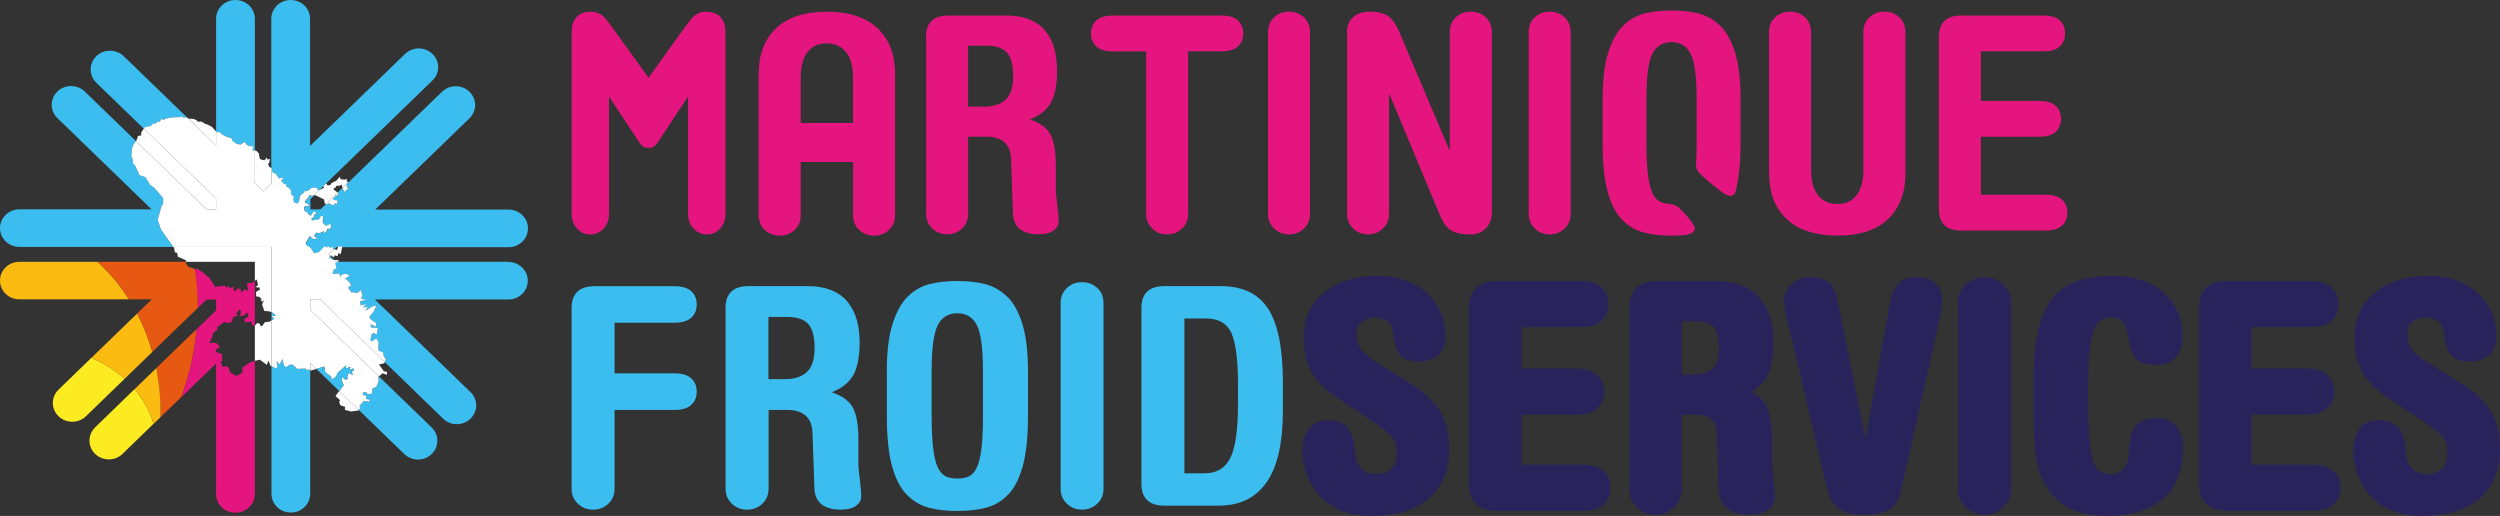<?xml version="1.0" encoding="UTF-8"?><svg id="Calque_2" xmlns="http://www.w3.org/2000/svg" viewBox="0 0 478.79 98.81"><rect x="0" y="0" width="478.79" height="98.81" fill="#333333" stroke="none"/><defs><style>.cls-1{fill:#fbbb10;}.cls-2{fill:#3bbeef;}.cls-3{fill:none;stroke:#29235c;stroke-miterlimit:10;stroke-width:1.8px;}.cls-4{fill:#29235c;}.cls-5{fill:#fff;}.cls-6{fill:#fceb20;}.cls-7{fill:#e4157f;}.cls-8{fill:#e75812;}</style></defs><g id="LOGO_MFS"><path class="cls-2" d="M117.7,93.58c0,1.17-.39,2.13-1.19,2.89-.8.76-1.77,1.14-2.92,1.14s-2.11-.38-2.91-1.14c-.81-.76-1.21-1.71-1.21-2.89v-34.57c0-2.8,1.49-4.2,4.43-4.2h15.23c1.48,0,2.56.32,3.26.96.7.65,1.04,1.5,1.04,2.54s-.34,1.9-1.04,2.54c-.7.64-1.78.96-3.26.96h-11.43v9.69h11.43c1.48,0,2.56.32,3.26.97.7.65,1.04,1.49,1.04,2.54s-.34,1.9-1.04,2.53c-.7.65-1.78.97-3.26.97h-11.43v15.07Z"/><path class="cls-2" d="M147.18,72.61h3.19c1.8,0,3.19-.45,4.17-1.38.98-.9,1.47-2.44,1.47-4.58s-.4-3.67-1.2-4.58c-.8-.92-2.16-1.37-4.08-1.37h-3.56v11.91ZM138.95,59c0-2.8,1.47-4.2,4.42-4.2h11.3c1.8,0,3.35.28,4.64.82,1.3.55,2.33,1.31,3.11,2.31.77.99,1.34,2.13,1.69,3.41.35,1.29.52,2.71.52,4.26,0,2.73-.41,4.81-1.22,6.25-.82,1.44-2.19,2.53-4.12,3.27,2.05.7,3.4,1.71,4.08,3.01.67,1.3,1.02,3.28,1.02,5.93v4.5c0,.78.1,1.93.3,3.44.16,1.37.25,2.39.25,3.1s-.35,1.3-1.01,1.78c-.67.48-1.65.73-2.92.73-1.56,0-2.76-.33-3.62-.99-.86-.66-1.34-1.66-1.41-2.98l-.37-10.74c-.12-2.92-1.74-4.39-4.85-4.39h-3.56v15.07c0,1.17-.4,2.13-1.2,2.89-.8.76-1.77,1.14-2.92,1.14s-2.12-.38-2.91-1.14c-.81-.76-1.21-1.71-1.21-2.89v-34.57Z"/><path class="cls-2" d="M178.43,79.91c0,2.49.11,4.53.31,6.11.21,1.58.5,2.77.89,3.56.39.8.88,1.34,1.47,1.64.59.28,1.34.43,2.24.43s1.65-.15,2.25-.43c.59-.29,1.08-.84,1.47-1.64.39-.8.69-1.99.89-3.56.21-1.57.3-3.61.3-6.11v-8.88c0-4.32-.39-7.24-1.16-8.76-.78-1.52-2.03-2.28-3.75-2.28s-2.97.76-3.74,2.28c-.78,1.52-1.18,4.44-1.18,8.76v8.88ZM169.84,71.04c0-3.7.37-6.7,1.11-9.02.73-2.32,1.71-4.07,2.94-5.26,1.23-1.19,2.61-1.98,4.18-2.36,1.56-.39,3.32-.58,5.28-.58s3.73.19,5.28.58c1.55.39,2.95,1.18,4.21,2.36,1.25,1.19,2.24,2.94,2.95,5.26.72,2.32,1.08,5.32,1.08,9.02v8.88c0,3.82-.33,6.92-.99,9.32-.65,2.39-1.58,4.22-2.79,5.46-1.2,1.24-2.59,2.09-4.17,2.51-1.58.43-3.43.65-5.56.65s-3.98-.22-5.56-.65c-1.57-.42-2.96-1.27-4.17-2.51-1.22-1.24-2.14-3.07-2.8-5.46-.65-2.4-.98-5.5-.98-9.32v-8.88Z"/><path class="cls-2" d="M203.13,58.07c0-1.21.4-2.18,1.2-2.92.79-.74,1.76-1.11,2.9-1.11s2.12.37,2.92,1.11c.8.74,1.19,1.71,1.19,2.92v35.5c0,1.17-.39,2.13-1.19,2.89-.79.76-1.76,1.14-2.92,1.14s-2.11-.38-2.9-1.14c-.81-.76-1.2-1.71-1.2-2.89v-35.5Z"/><path class="cls-2" d="M226.83,90.65h3.82c2.3,0,3.94-.95,4.94-2.86,1-1.91,1.51-5.45,1.51-10.62v-3.39c0-4.79-.42-8.12-1.26-9.99-.85-1.87-2.49-2.8-4.95-2.8h-4.05v29.66ZM218.6,59c0-2.8,1.47-4.2,4.43-4.2h10.75c4.22,0,7.25,1.46,9.12,4.38,1.86,2.92,2.79,7.59,2.79,14.02v5.43c0,6.19-1.04,10.77-3.12,13.74-2.09,2.99-5.15,4.47-9.16,4.47h-10.38c-2.96,0-4.43-1.4-4.43-4.21v-33.64Z"/><path class="cls-4" d="M256.21,75.18c-2.06-1.4-3.51-2.93-4.35-4.57-.85-1.64-1.27-3.59-1.27-5.86,0-3.55,1.25-6.28,3.74-8.17,2.49-1.9,5.6-2.84,9.35-2.84,2.19,0,4.07.33,5.68.99,1.61.66,2.89,1.52,3.86,2.58.97,1.06,1.66,2.2,2.1,3.43.44,1.23.65,2.43.65,3.6,0,1.29-.37,2.27-1.11,2.96-.74.68-1.73,1.03-2.96,1.03-1.56,0-2.61-.33-3.12-1-.51-.66-.87-1.82-1.07-3.46-.17-1.4-.65-2.41-1.43-3.01-.78-.6-1.79-.91-3.03-.91s-2.32.37-3.14,1.08c-.82.73-1.23,1.72-1.23,2.96,0,1.17.27,2.22.83,3.13.55.92,1.75,1.97,3.61,3.13l6.12,3.81c2.47,1.53,4.29,3.18,5.45,4.97,1.18,1.8,1.77,4.14,1.77,7.03,0,3.71-1.19,6.61-3.56,8.7-2.36,2.09-5.88,3.14-10.53,3.14-2.51,0-4.6-.45-6.27-1.35-1.67-.9-2.92-1.98-3.77-3.26-.85-1.26-1.42-2.49-1.73-3.69-.31-1.19-.46-2.16-.46-2.9,0-1.63.29-2.94.9-3.89.59-.96,1.69-1.44,3.3-1.44,1.32,0,2.29.39,2.93,1.17.63.79,1.02,2.09,1.14,3.93.09,1.56.53,2.82,1.37,3.77.81.96,2.01,1.44,3.58,1.44s2.75-.46,3.58-1.37c.82-.92,1.23-2.1,1.23-3.55s-.31-2.53-.92-3.39c-.62-.86-1.72-1.82-3.28-2.87l-7.97-5.34Z"/><path class="cls-3" d="M256.21,75.18c-2.06-1.4-3.51-2.93-4.35-4.57-.85-1.64-1.27-3.59-1.27-5.86,0-3.55,1.25-6.28,3.74-8.17,2.49-1.9,5.6-2.84,9.35-2.84,2.19,0,4.07.33,5.68.99,1.61.66,2.89,1.52,3.86,2.58.97,1.06,1.66,2.2,2.1,3.43.44,1.23.65,2.43.65,3.6,0,1.29-.37,2.27-1.11,2.96-.74.68-1.73,1.03-2.96,1.03-1.56,0-2.61-.33-3.12-1-.51-.66-.87-1.82-1.07-3.46-.17-1.4-.65-2.41-1.43-3.01-.78-.6-1.79-.91-3.03-.91s-2.32.37-3.14,1.08c-.82.73-1.23,1.72-1.23,2.96,0,1.17.27,2.22.83,3.13.55.92,1.75,1.97,3.61,3.13l6.12,3.81c2.47,1.53,4.29,3.18,5.45,4.97,1.18,1.8,1.77,4.14,1.77,7.03,0,3.71-1.19,6.61-3.56,8.7-2.36,2.09-5.88,3.14-10.53,3.14-2.51,0-4.6-.45-6.27-1.35-1.67-.9-2.92-1.98-3.77-3.26-.85-1.26-1.42-2.49-1.73-3.69-.31-1.19-.46-2.16-.46-2.9,0-1.63.29-2.94.9-3.89.59-.96,1.69-1.44,3.3-1.44,1.32,0,2.29.39,2.93,1.17.63.79,1.02,2.09,1.14,3.93.09,1.56.53,2.82,1.37,3.77.81.96,2.01,1.44,3.58,1.44s2.75-.46,3.58-1.37c.82-.92,1.23-2.1,1.23-3.55s-.31-2.53-.92-3.39c-.62-.86-1.72-1.82-3.28-2.87l-7.97-5.34Z"/><path class="cls-4" d="M290.5,89.89h12.72c1.48,0,2.57.33,3.27.97.71.64,1.05,1.49,1.05,2.55s-.34,1.9-1.05,2.55c-.7.64-1.79.96-3.27.96h-16.56c-2.96,0-4.44-1.41-4.44-4.22v-33.75c0-2.81,1.48-4.22,4.44-4.22h16.13c1.48,0,2.58.32,3.28.96.7.65,1.05,1.5,1.05,2.55s-.35,1.9-1.05,2.55c-.7.64-1.79.96-3.28.96h-12.29v9.73h11.49c1.47,0,2.56.32,3.27.97.7.65,1.05,1.5,1.05,2.55s-.35,1.9-1.05,2.54c-.7.65-1.79.97-3.27.97h-11.49v11.37Z"/><path class="cls-3" d="M290.5,89.89h12.72c1.48,0,2.57.33,3.27.97.71.64,1.05,1.49,1.05,2.55s-.34,1.9-1.05,2.55c-.7.64-1.79.96-3.27.96h-16.56c-2.96,0-4.44-1.41-4.44-4.22v-33.75c0-2.81,1.48-4.22,4.44-4.22h16.13c1.48,0,2.58.32,3.28.96.7.65,1.05,1.5,1.05,2.55s-.35,1.9-1.05,2.55c-.7.64-1.79.96-3.28.96h-12.29v9.73h11.49c1.47,0,2.56.32,3.27.97.7.65,1.05,1.5,1.05,2.55s-.35,1.9-1.05,2.54c-.7.65-1.79.97-3.27.97h-11.49v11.37Z"/><path class="cls-4" d="M321.19,72.6h3.22c1.81,0,3.21-.46,4.2-1.38.99-.91,1.48-2.45,1.48-4.59s-.4-3.68-1.21-4.6c-.8-.92-2.17-1.37-4.1-1.37h-3.59v11.95ZM312.92,58.95c0-2.81,1.48-4.22,4.45-4.22h11.36c1.81,0,3.36.28,4.67.83,1.29.55,2.33,1.32,3.12,2.32.77.99,1.34,2.14,1.69,3.42.34,1.29.52,2.72.52,4.28,0,2.74-.41,4.83-1.23,6.27-.83,1.44-2.22,2.54-4.14,3.28,2.05.71,3.43,1.71,4.1,3.02.67,1.31,1.03,3.29,1.03,5.95v4.51c0,.78.1,1.93.3,3.45.16,1.37.25,2.4.25,3.11s-.34,1.3-1.02,1.79c-.68.48-1.67.73-2.93.73-1.57,0-2.79-.33-3.65-1-.86-.67-1.34-1.66-1.41-2.99l-.36-10.78c-.14-2.93-1.76-4.4-4.89-4.4h-3.59v15.12c0,1.18-.4,2.14-1.21,2.9-.79.77-1.78,1.15-2.92,1.15s-2.14-.38-2.93-1.15c-.81-.76-1.21-1.72-1.21-2.9v-34.68Z"/><path class="cls-3" d="M321.19,72.6h3.22c1.81,0,3.21-.46,4.2-1.38.99-.91,1.48-2.45,1.48-4.59s-.4-3.68-1.21-4.6c-.8-.92-2.17-1.37-4.1-1.37h-3.59v11.95ZM312.92,58.95c0-2.81,1.48-4.22,4.45-4.22h11.36c1.81,0,3.36.28,4.67.83,1.29.55,2.33,1.32,3.12,2.32.77.99,1.34,2.14,1.69,3.42.34,1.29.52,2.72.52,4.28,0,2.74-.41,4.83-1.23,6.27-.83,1.44-2.22,2.54-4.14,3.28,2.05.71,3.43,1.71,4.1,3.02.67,1.31,1.03,3.29,1.03,5.95v4.51c0,.78.1,1.93.3,3.45.16,1.37.25,2.4.25,3.11s-.34,1.3-1.02,1.79c-.68.48-1.67.73-2.93.73-1.57,0-2.79-.33-3.65-1-.86-.67-1.34-1.66-1.41-2.99l-.36-10.78c-.14-2.93-1.76-4.4-4.89-4.4h-3.59v15.12c0,1.18-.4,2.14-1.21,2.9-.79.77-1.78,1.15-2.92,1.15s-2.14-.38-2.93-1.15c-.81-.76-1.21-1.72-1.21-2.9v-34.68Z"/><path class="cls-4" d="M343.08,60.77c-.12-.51-.25-1.09-.37-1.73-.12-.64-.18-1.06-.18-1.26,0-1.02.4-1.9,1.19-2.67.81-.76,1.82-1.14,3.05-1.14s2.24.26,2.88.79c.64.53,1.07,1.42,1.33,2.67l6.29,31.17h.13l5.43-30.47c.25-1.37.67-2.4,1.27-3.11.6-.7,1.56-1.05,2.86-1.05s2.33.31,3.03.94c.7.63,1.06,1.5,1.06,2.64,0,.65-.15,1.71-.43,3.15l-7.35,32.75c-.37,1.72-1.01,2.85-1.94,3.4-.92.54-2.42.82-4.47.82s-3.45-.36-4.29-1.08c-.84-.72-1.46-1.86-1.82-3.43l-7.66-32.4Z"/><path class="cls-3" d="M343.08,60.77c-.12-.51-.25-1.09-.37-1.73-.12-.64-.18-1.06-.18-1.26,0-1.02.4-1.9,1.19-2.67.81-.76,1.82-1.14,3.05-1.14s2.24.26,2.88.79c.64.53,1.07,1.42,1.33,2.67l6.29,31.17h.13l5.43-30.47c.25-1.37.67-2.4,1.27-3.11.6-.7,1.56-1.05,2.86-1.05s2.33.31,3.03.94c.7.63,1.06,1.5,1.06,2.64,0,.65-.15,1.71-.43,3.15l-7.35,32.75c-.37,1.72-1.01,2.85-1.94,3.4-.92.54-2.42.82-4.47.82s-3.45-.36-4.29-1.08c-.84-.72-1.46-1.86-1.82-3.43l-7.66-32.4Z"/><path class="cls-4" d="M375.87,58.02c0-1.21.41-2.19,1.22-2.93.81-.74,1.8-1.11,2.97-1.11s2.15.37,2.96,1.11c.82.74,1.23,1.72,1.23,2.93v35.62c0,1.18-.4,2.14-1.23,2.9-.81.77-1.79,1.15-2.96,1.15s-2.16-.38-2.97-1.15c-.81-.76-1.22-1.72-1.22-2.9v-35.62Z"/><path class="cls-3" d="M375.87,58.02c0-1.21.41-2.19,1.22-2.93.81-.74,1.8-1.11,2.97-1.11s2.15.37,2.96,1.11c.82.74,1.23,1.72,1.23,2.93v35.62c0,1.18-.4,2.14-1.23,2.9-.81.77-1.79,1.15-2.96,1.15s-2.16-.38-2.97-1.15c-.81-.76-1.22-1.72-1.22-2.9v-35.62Z"/><path class="cls-4" d="M390.36,72.9c0-3.75.27-6.84.83-9.28.56-2.44,1.4-4.39,2.53-5.83,1.13-1.45,2.6-2.48,4.39-3.1,1.8-.62,3.96-.94,6.51-.94,3.96,0,7.01.99,9.21,2.99,2.18,1.98,3.27,4.5,3.27,7.55,0,1.48-.33,2.64-.99,3.46-.66.83-1.73,1.23-3.21,1.23-1.56,0-2.63-.33-3.22-.99-.57-.67-.98-1.92-1.23-3.76-.42-2.85-1.69-4.28-3.83-4.28-1.03,0-1.87.17-2.56.5-.68.34-1.25.98-1.69,1.94-.45.95-.8,2.37-1.03,4.24-.23,1.87-.34,4.38-.34,7.5v2.34c0,5.74.3,9.71.92,11.92.62,2.2,2.11,3.3,4.45,3.3,1.07,0,2.02-.41,2.84-1.22.82-.82,1.26-1.84,1.3-3.05.13-2.46.48-4.15,1.06-5.07.57-.91,1.7-1.38,3.4-1.38,1.39,0,2.44.41,3.14,1.24.7.82,1.06,1.95,1.06,3.4,0,4.21-1.18,7.32-3.56,9.31-2.37,1.99-5.67,2.99-9.92,2.99-3.08,0-5.55-.54-7.37-1.61-1.84-1.07-3.18-2.49-4.02-4.25-.84-1.76-1.38-3.61-1.61-5.56-.22-1.96-.33-4.26-.33-6.91v-6.68Z"/><path class="cls-3" d="M390.36,72.9c0-3.75.27-6.84.83-9.28.56-2.44,1.4-4.39,2.53-5.83,1.13-1.45,2.6-2.48,4.39-3.1,1.8-.62,3.96-.94,6.51-.94,3.96,0,7.01.99,9.21,2.99,2.18,1.98,3.27,4.5,3.27,7.55,0,1.48-.33,2.64-.99,3.46-.66.83-1.73,1.23-3.21,1.23-1.56,0-2.63-.33-3.22-.99-.57-.67-.98-1.92-1.23-3.76-.42-2.85-1.69-4.28-3.83-4.28-1.03,0-1.87.17-2.56.5-.68.34-1.25.98-1.69,1.94-.45.95-.8,2.37-1.03,4.24-.23,1.87-.34,4.38-.34,7.5v2.34c0,5.74.3,9.71.92,11.92.62,2.2,2.11,3.3,4.45,3.3,1.07,0,2.02-.41,2.84-1.22.82-.82,1.26-1.84,1.3-3.05.13-2.46.48-4.15,1.06-5.07.57-.91,1.7-1.38,3.4-1.38,1.39,0,2.44.41,3.14,1.24.7.82,1.06,1.95,1.06,3.4,0,4.21-1.18,7.32-3.56,9.31-2.37,1.99-5.67,2.99-9.92,2.99-3.08,0-5.55-.54-7.37-1.61-1.84-1.07-3.18-2.49-4.02-4.25-.84-1.76-1.38-3.61-1.61-5.56-.22-1.96-.33-4.26-.33-6.91v-6.68Z"/><path class="cls-4" d="M430.33,89.89h12.71c1.49,0,2.58.33,3.27.97.71.64,1.05,1.49,1.05,2.55s-.35,1.9-1.05,2.55c-.7.64-1.79.96-3.27.96h-16.54c-2.97,0-4.45-1.41-4.45-4.22v-33.75c0-2.81,1.48-4.22,4.45-4.22h16.12c1.48,0,2.57.32,3.28.96.69.65,1.05,1.5,1.05,2.55s-.36,1.9-1.05,2.55c-.71.64-1.79.96-3.28.96h-12.29v9.73h11.48c1.48,0,2.57.32,3.28.97.69.65,1.04,1.5,1.04,2.55s-.35,1.9-1.04,2.54c-.71.65-1.8.97-3.28.97h-11.48v11.37Z"/><path class="cls-3" d="M430.33,89.89h12.71c1.49,0,2.58.33,3.27.97.71.64,1.05,1.49,1.05,2.55s-.35,1.9-1.05,2.55c-.7.64-1.79.96-3.27.96h-16.54c-2.97,0-4.45-1.41-4.45-4.22v-33.75c0-2.81,1.48-4.22,4.45-4.22h16.12c1.48,0,2.57.32,3.28.96.69.65,1.05,1.5,1.05,2.55s-.36,1.9-1.05,2.55c-.71.64-1.79.96-3.28.96h-12.29v9.73h11.48c1.48,0,2.57.32,3.28.97.69.65,1.04,1.5,1.04,2.55s-.35,1.9-1.04,2.54c-.71.65-1.8.97-3.28.97h-11.48v11.37Z"/><path class="cls-4" d="M457.45,75.18c-2.06-1.4-3.51-2.93-4.35-4.57-.84-1.64-1.26-3.59-1.26-5.86,0-3.55,1.24-6.28,3.72-8.17,2.5-1.9,5.62-2.84,9.36-2.84,2.18,0,4.08.33,5.68.99,1.61.66,2.9,1.52,3.87,2.58.96,1.06,1.66,2.2,2.1,3.43.42,1.23.64,2.43.64,3.6,0,1.29-.37,2.27-1.11,2.96-.74.68-1.73,1.03-2.96,1.03-1.58,0-2.62-.33-3.12-1-.52-.66-.87-1.82-1.08-3.46-.18-1.4-.63-2.41-1.41-3.01-.79-.6-1.79-.91-3.02-.91s-2.34.37-3.15,1.08c-.83.73-1.24,1.72-1.24,2.96,0,1.17.27,2.22.82,3.13.55.92,1.76,1.97,3.62,3.13l6.12,3.81c2.47,1.53,4.29,3.18,5.45,4.97,1.18,1.8,1.77,4.14,1.77,7.03,0,3.71-1.18,6.61-3.55,8.7-2.38,2.09-5.88,3.14-10.54,3.14-2.51,0-4.59-.45-6.28-1.35-1.65-.9-2.92-1.98-3.76-3.26-.84-1.26-1.42-2.49-1.72-3.69-.31-1.19-.47-2.16-.47-2.9,0-1.63.3-2.94.9-3.89.6-.96,1.69-1.44,3.3-1.44,1.32,0,2.29.39,2.93,1.17.64.79,1.02,2.09,1.14,3.93.08,1.56.54,2.82,1.37,3.77.82.96,2.01,1.44,3.58,1.44s2.76-.46,3.58-1.37c.82-.92,1.24-2.1,1.24-3.55s-.32-2.53-.93-3.39c-.62-.86-1.71-1.82-3.28-2.87l-7.96-5.34Z"/><path class="cls-3" d="M457.45,75.18c-2.06-1.4-3.51-2.93-4.35-4.57-.84-1.64-1.26-3.59-1.26-5.86,0-3.55,1.24-6.28,3.72-8.17,2.5-1.9,5.62-2.84,9.36-2.84,2.18,0,4.08.33,5.68.99,1.61.66,2.9,1.52,3.87,2.58.96,1.06,1.66,2.2,2.1,3.43.42,1.23.64,2.43.64,3.6,0,1.29-.37,2.27-1.11,2.96-.74.68-1.73,1.03-2.96,1.03-1.58,0-2.62-.33-3.12-1-.52-.66-.87-1.82-1.08-3.46-.18-1.4-.63-2.41-1.41-3.01-.79-.6-1.79-.91-3.02-.91s-2.34.37-3.15,1.08c-.83.73-1.24,1.72-1.24,2.96,0,1.17.27,2.22.82,3.13.55.92,1.76,1.97,3.62,3.13l6.12,3.81c2.47,1.53,4.29,3.18,5.45,4.97,1.18,1.8,1.77,4.14,1.77,7.03,0,3.71-1.18,6.61-3.55,8.7-2.38,2.09-5.88,3.14-10.54,3.14-2.51,0-4.59-.45-6.28-1.35-1.65-.9-2.92-1.98-3.76-3.26-.84-1.26-1.42-2.49-1.72-3.69-.31-1.19-.47-2.16-.47-2.9,0-1.63.3-2.94.9-3.89.6-.96,1.69-1.44,3.3-1.44,1.32,0,2.29.39,2.93,1.17.64.79,1.02,2.09,1.14,3.93.08,1.56.54,2.82,1.37,3.77.82.96,2.01,1.44,3.58,1.44s2.76-.46,3.58-1.37c.82-.92,1.24-2.1,1.24-3.55s-.32-2.53-.93-3.39c-.62-.86-1.71-1.82-3.28-2.87l-7.96-5.34Z"/><path class="cls-7" d="M360.6,39.04c-.08,0-.15-.01-.22-.02.07,0,.14.01.22.02"/><path class="cls-7" d="M185.39,20.42h3.12c1.76,0,3.12-.44,4.08-1.34.97-.9,1.45-2.39,1.45-4.49s-.4-3.59-1.17-4.49c-.78-.9-2.11-1.35-3.99-1.35h-3.48v11.66ZM177.34,7.09c0-2.74,1.44-4.12,4.33-4.12h11.05c1.75,0,3.26.27,4.52.8,1.27.53,2.28,1.29,3.04,2.26.77.98,1.31,2.09,1.65,3.34.34,1.26.51,2.66.51,4.18,0,2.67-.4,4.71-1.19,6.12-.81,1.41-2.15,2.48-4.03,3.2,2.01.68,3.34,1.66,3.99,2.94.66,1.28.99,3.21.99,5.8v4.41c0,.76.1,1.88.31,3.37.16,1.33.24,2.34.24,3.03s-.33,1.26-.99,1.74c-.65.47-1.61.71-2.85.71-1.53,0-2.7-.33-3.54-.97-.83-.65-1.3-1.63-1.37-2.92l-.36-10.52c-.13-2.86-1.71-4.29-4.75-4.29h-3.48v14.76c0,1.14-.39,2.08-1.17,2.82-.77.75-1.73,1.12-2.85,1.12s-2.07-.37-2.85-1.12c-.78-.74-1.17-1.69-1.17-2.82V7.09Z"/><path class="cls-7" d="M233.9,2.97c1.44,0,2.51.32,3.18.94.69.64,1.02,1.46,1.02,2.49s-.33,1.86-1.02,2.49c-.68.63-1.74.94-3.18.94h-6.35v31.12c0,1.14-.39,2.08-1.17,2.82-.78.75-1.73,1.12-2.86,1.12s-2.07-.37-2.85-1.12c-.78-.74-1.16-1.69-1.16-2.82V9.84h-6.36c-1.44,0-2.5-.31-3.18-.94-.68-.63-1.03-1.46-1.03-2.49s.35-1.86,1.03-2.49c.68-.62,1.74-.94,3.18-.94h20.75Z"/><path class="cls-7" d="M242.85,6.18c0-1.19.39-2.14,1.17-2.87.79-.72,1.72-1.08,2.86-1.08s2.06.36,2.84,1.08c.78.73,1.17,1.68,1.17,2.87v34.77c0,1.14-.39,2.08-1.17,2.82-.78.75-1.73,1.12-2.84,1.12s-2.07-.37-2.86-1.12c-.78-.74-1.17-1.69-1.17-2.82V6.18Z"/><path class="cls-7" d="M257.97,6.18c0-1.22.39-2.19,1.17-2.89.78-.71,1.87-1.06,3.27-1.06s2.52.26,3.33.77c.81.51,1.57,1.55,2.25,3.11l9.55,22.53h.12V6.18c0-1.19.4-2.14,1.18-2.87.78-.72,1.72-1.08,2.85-1.08s2.07.36,2.85,1.08c.79.73,1.17,1.68,1.17,2.87v34.43c0,1.33-.39,2.38-1.17,3.14-.77.77-1.73,1.15-2.85,1.15-1.67,0-2.94-.26-3.78-.77-.84-.52-1.59-1.56-2.23-3.12l-9.54-22.88h-.12v22.82c0,1.14-.39,2.08-1.17,2.82-.78.75-1.73,1.12-2.84,1.12s-2.07-.37-2.85-1.12c-.78-.74-1.17-1.69-1.17-2.82V6.18Z"/><path class="cls-7" d="M292.77,6.18c0-1.19.39-2.14,1.16-2.87.79-.72,1.74-1.08,2.85-1.08s2.07.36,2.85,1.08c.78.73,1.17,1.68,1.17,2.87v34.77c0,1.14-.39,2.08-1.17,2.82-.78.75-1.73,1.12-2.85,1.12s-2.07-.37-2.85-1.12c-.77-.74-1.16-1.69-1.16-2.82V6.18Z"/><path class="cls-7" d="M338.79,6.18c0-1.19.4-2.14,1.18-2.87.77-.72,1.73-1.08,2.86-1.08s2.06.36,2.84,1.08c.78.73,1.18,1.68,1.18,2.87v26.31c0,2.17.44,3.81,1.34,4.92.9,1.11,2.13,1.66,3.7,1.66s2.78-.55,3.66-1.66c.87-1.1,1.32-2.74,1.32-4.92V6.18c0-1.19.39-2.14,1.17-2.87.78-.72,1.73-1.08,2.86-1.08s2.07.36,2.85,1.08c.78.73,1.17,1.68,1.17,2.87v27.05c0,3.7-1.12,6.6-3.33,8.72-2.22,2.12-5.45,3.17-9.68,3.17s-7.49-1.06-9.74-3.17c-2.23-2.12-3.36-5.02-3.36-8.72V6.18Z"/><path class="cls-7" d="M379.37,37.29h12.36c1.43,0,2.5.32,3.18.94.68.63,1.02,1.46,1.02,2.49s-.34,1.86-1.02,2.49c-.68.63-1.75.95-3.18.95h-16.08c-2.89,0-4.32-1.37-4.32-4.12V7.09c0-2.74,1.43-4.12,4.32-4.12h15.66c1.44,0,2.51.32,3.17.94.69.64,1.01,1.46,1.01,2.49s-.32,1.86-1.01,2.49c-.67.63-1.73.94-3.17.94h-11.94v9.5h11.16c1.44,0,2.49.31,3.17.94.67.63,1.02,1.46,1.02,2.49s-.34,1.86-1.02,2.49c-.68.62-1.73.94-3.17.94h-11.16v11.09Z"/><path class="cls-7" d="M153.35,23.56v-8.69c0-2.17.44-3.81,1.33-4.91.88-1.12,2.09-1.66,3.65-1.66s2.79.55,3.69,1.66c.9,1.1,1.35,2.74,1.35,4.91v8.69h-10.03ZM168.05,5.41c-2.24-2.11-5.48-3.17-9.72-3.17s-7.47,1.06-9.7,3.17c-2.21,2.12-3.33,5.02-3.33,8.72v27.05c0,1.18.4,2.14,1.17,2.86.78.72,1.74,1.09,2.86,1.09s2.08-.36,2.85-1.09c.78-.72,1.17-1.68,1.17-2.86v-10.15h10.03v10.15c0,1.18.39,2.14,1.16,2.86.79.72,1.73,1.09,2.85,1.09s2.08-.36,2.85-1.09c.79-.72,1.18-1.68,1.18-2.86V14.13c0-3.7-1.12-6.6-3.36-8.72"/><path class="cls-7" d="M138.93,7.84c0-1.95.07-3.37-.74-4.26,0,0-.59-1.34-3.03-1.34-1.75,0-2.62,1.21-2.99,1.64-.38.43-7.95,10.98-7.96,11.01-.02-.02-7.6-10.58-7.97-11.01-.37-.42-1.25-1.64-3-1.64-2.43,0-3.02,1.34-3.02,1.34-.82.89-.74,2.31-.74,4.26v33.12c0,1.14.35,2.08,1.03,2.82.69.75,1.54,1.12,2.54,1.12s1.84-.37,2.54-1.12c.69-.74,1.04-1.69,1.04-2.82v-22.5l.02.04,5.8,8.79s.71,1.17,1.76,1.02c1.04.16,1.75-1.02,1.75-1.02l5.8-8.79.02-.04v22.5c0,1.14.35,2.08,1.05,2.82.69.75,1.54,1.12,2.53,1.12s1.85-.37,2.54-1.12c.69-.74,1.04-1.69,1.04-2.82V7.84Z"/><path class="cls-7" d="M333.35,27.57v-8.69c0-3.62-.36-6.57-1.06-8.83-.7-2.27-1.65-3.99-2.89-5.15-1.21-1.16-2.58-1.94-4.11-2.32-1.52-.38-3.23-.57-5.16-.57s-3.64.19-5.16.57c-1.52.38-2.88,1.16-4.08,2.32-1.2,1.16-2.16,2.88-2.88,5.15-.72,2.27-1.08,5.21-1.08,8.83v8.69c0,3.73.31,6.78.96,9.12.64,2.35,1.55,4.13,2.73,5.35,1.18,1.22,2.54,2.04,4.08,2.46,1.54.42,3.35.63,5.42.63,1.01,0,1.93-.05,2.8-.15.34-.05,2.22-.43,1.5-1.78-.8-1.49-3.01-3.54-3.01-3.54,0,0-.68-.52-1.77-.61-.08,0-.15,0-.22-.02h-.05.05c-.56-.05-1.07-.19-1.48-.39-.58-.29-1.06-.83-1.45-1.61-.37-.78-.66-1.95-.87-3.49-.21-1.54-.3-3.54-.3-5.97v-8.69c0-4.23.38-7.09,1.14-8.58.76-1.48,1.98-2.23,3.66-2.23s2.91.75,3.66,2.23c.76,1.49,1.15,4.35,1.15,8.58v8.69c0,1.56-.04,2.94-.12,4.14.07.95.63,1.46,1.35,2.12,1.98,1.8,4.18,3.34,4.18,3.34,0,0,1.14.75,1.78,0,.15-.16.21-.31.25-.47.64-2.34.97-5.39.97-9.12"/><path class="cls-2" d="M28.85,24.13l.4-.44.6-.07.22-.31h.55s.19-.56.19-.56l.44.19.9-.34.83-.1,1.28-.06.32-.12.62.21.52-.05.28.19-12.3-11.91c-1.45-1.4-3.8-1.4-5.25,0-1.45,1.41-1.45,3.68,0,5.09l9.09,8.8.22-.31,1.09-.19Z"/><path class="cls-2" d="M32.28,46.01l-1.47-2.08-.62-1.86.79-2.7.25-.22.02-1.21-1.7-1.97-.78-.54-.93-1.48-1.04-.39-.06.03-.83-1.83-.48-.53.03-.57-.32-.86.14-1.29.17-.66.57-.85-9.78-9.47c-1.45-1.4-3.8-1.4-5.25,0-1.45,1.41-1.45,3.68,0,5.08l18.04,17.48H3.71c-2.05,0-3.71,1.61-3.71,3.6s1.66,3.6,3.71,3.6h29.48l-.89-1.26v-.02Z"/><path class="cls-2" d="M66.73,36.31l-.48.04-.12.51-.31-.34-.22-.56-.94.91.13.1-.02.45-.63.08.05.34h-.24l-.24.27.29.21.58.06.12.68-.57-.13v.31l-.54.04-.55-.34-.45.28-.18-.13-1.05,1.02h-1.9v-2l.68-.66-.28.06-.5-.14-.56.91-.15-.11-.21.66.66.29.2.42-.78-.1-.25.36.14.66.61.29.06.28.51.35.39-.69.42-.14.27.3-.49.29.08.34-.61.48.16.27,1.39-.22.3-.6h.46s-.14,1.23-.14,1.23l.59.63,1.03-.36-.07.91-.63.05-.16.45-.41.37-.12-.38-.83.39-.61-.12-.4.63.56.59h-.72s-.67-.54-.67-.54l-.75,1.22v.44l.9.56.69,1.06.95-.25,1.03-1.09.54.28.06-.34.5.36.62-.19-.13.42.2.05.45-.44h.36l.06-.15.73.13v.02s31.81,0,31.81,0c2.05,0,3.72-1.61,3.72-3.6s-1.67-3.6-3.72-3.6h-25.54l18.05-17.48c1.45-1.4,1.45-3.68,0-5.09-1.45-1.4-3.8-1.4-5.25,0l-17.98,17.41-.29.57.37.81Z"/><path class="cls-2" d="M52.81,33.27l.63.92.6-.2.24.36-.37.07-.02.25.51.59.46.04-.06.39.75.5.22.53-.12.37.65.66-.16.28.12.72.67.24.32-.36.1-.92.24-.34.65-.54.05-.25.32.05.74-.31.07-.21.36-.13.82-.05.17.39.26.15.13-.07.73-.71-.04-.06.54-.5.03.04,20.4-19.76c1.46-1.4,1.46-3.68,0-5.08-1.45-1.41-3.79-1.41-5.25,0l-18.19,17.62V3.59c0-1.99-1.66-3.59-3.71-3.59s-3.71,1.61-3.71,3.59v28.67l.21.76.61.24Z"/><path class="cls-2" d="M42.15,25.34l.45.45.71.35,1,.3.29.6.76.51.73.13.75-.51.46.57.52.21.69.04-.06.43-.21.3.57.08V3.59c0-1.99-1.66-3.59-3.71-3.59s-3.71,1.61-3.71,3.59v21.57l.11.11.65.06Z"/><path class="cls-2" d="M72.55,72.87l-.47,1.23-.75.33-.09.97-.85.12-.17-.36-.52-.09-.25.56.76.22-.12.56.75.16-.11.38-1.03-.16-.82.95.09.49-.23.31,8.68,8.41c.72.7,1.68,1.06,2.63,1.06s1.9-.35,2.62-1.06c1.45-1.4,1.45-3.68,0-5.08l-10.09-9.78-.14.11.12.69Z"/><path class="cls-2" d="M59.32,70.78l-.69.05-.08-.26-1.63.07-.92-.83h-.5s-.73.5-.73.5l-.43-.37-.25-1.19-.55,1.04-.59-.6.17,1.11-.26.25-.87-.4v24.42c0,1.99,1.66,3.59,3.71,3.59s3.71-1.6,3.71-3.59v-23.58h-.02s-.08-.2-.08-.2Z"/><path class="cls-2" d="M97.36,50.14h-32.68l-.47.29.28.89-.62.42-.19.75,1.31-.13.16.68.32-.45.79-.18.77.42-.92.47.98.94.13.59-.42.05-.08.28.54.8,1.23.1.65-.53.25,1.09-.22.6,1.03.17-1.22.3.08.8,1.15-.31-.74.67.95-.06-.44.74,1.62-1,.46.06-.47,1.07-.9,1.06.36.5.98.66-.07.73-.93-.51-.07.61,1.39.13-.21,1.3-.48-.32-.45.14-.28,1.17.27.28.87-.57.46.79-.09,1.01.08.53.83.36.14.73.42.61-.21.49,11.16,10.82c.73.71,1.67,1.06,2.63,1.06s1.9-.35,2.62-1.06c1.45-1.4,1.45-3.68,0-5.08l-18.31-17.74h25.56c2.05,0,3.72-1.61,3.72-3.59s-1.67-3.6-3.72-3.6"/><path class="cls-6" d="M18.22,81.85c-1.45,1.41-1.45,3.68,0,5.08.72.7,1.67,1.05,2.62,1.05s1.9-.35,2.62-1.05l5.94-5.76c-.79-2.7-2.1-4.88-3.62-6.66l-7.57,7.34Z"/><path class="cls-6" d="M11.21,74.63c-1.45,1.4-1.45,3.68,0,5.09.72.7,1.67,1.05,2.63,1.05s1.89-.35,2.62-1.05l7.41-7.18c-2.18-1.95-4.53-3.23-6.36-4.02l-6.31,6.11Z"/><path class="cls-8" d="M29.92,70.51c.73,3.73.87,7.03.82,9.38l3.99-3.86c1.74-4.78,2.59-9.18,2.94-13.02l-7.76,7.5Z"/><path class="cls-7" d="M46.44,70.38v.97l-1.13.66-1.28-.72-.21-.88-.34-.25-.86.11-.37-.98.32-.22-.09-1.31-1.15-.34.06-.48.69-.43-.43-.69-.44-.15h-1.09s.41-.95.41-.95l.34-1.04.73-.45-.02-.6,1.38-.98.38.16h.87s.51-1.12.51-1.12l.95-.33-.42-.19.07-.21.48-.65.39.3-.25.97.88-.21.41-.46.27.08.08.63-.77.47.1.65.98-.13.42.17-.1.47.59.15v-8.59l-.43.33-1.07.14.21,1.47-.46-.27h-.29l-.55.6-.12-.75-.58-.1-.38.55-.41-.25v-.59s-.69.25-.69.25l-.29-.4-.31.3-.4-.39-1.83.24-1.05-1.64-1.21-1.07-1.15-.79-.29.16-.23-.07c.32,1.83.61,4.37.59,7.48l1.69-1.64h1.83v2.08l-3.72,3.6c-.35,3.83-1.21,8.23-2.94,13.02l6.66-6.45v24.99c0,1.99,1.66,3.59,3.71,3.59s3.71-1.6,3.71-3.59v-25.46l-.84.19-1.53,1.09Z"/><path class="cls-1" d="M29.92,70.51l-4.13,4.01c1.52,1.79,2.83,3.97,3.62,6.66l1.34-1.29c.05-2.35-.09-5.64-.82-9.38"/><path class="cls-1" d="M17.51,68.52c1.83.79,4.17,2.07,6.36,4.02l5.3-5.14c-.66-2.38-1.61-4.87-2.9-7.36l-8.75,8.48Z"/><path class="cls-1" d="M18.7,50.14H3.71c-2.05,0-3.71,1.61-3.71,3.6s1.66,3.59,3.71,3.59h20.99c-1.58-2.49-3.53-4.93-6.01-7.19"/><path class="cls-8" d="M36.07,51.11l-.47-.63v-.34h-16.9c2.48,2.26,4.43,4.7,6.01,7.19h4.36l-2.8,2.71c1.29,2.49,2.24,4.98,2.9,7.36l8.71-8.43c.02-3.11-.27-5.65-.59-7.48l-1.21-.38Z"/><polygon class="cls-5" points="64.52 47.87 63.94 47.73 62.91 48.72 63.32 49.11 63.27 48.84 63.92 49.27 64.11 48.89 64.62 49.08 64.83 48.45 65.24 48.72 65.54 47.29 64.76 47.29 64.52 47.87"/><polygon class="cls-5" points="64.25 75.85 65.15 76.66 64.95 76.94 65.19 77.61 66.1 77.93 66.04 78.48 67.21 78.81 68.65 78.62 68.72 78.53 64.96 74.89 64.25 75.85"/><polygon class="cls-5" points="64.68 50.14 64.93 49.98 64.75 49.83 64 49.78 64.38 50.14 64.68 50.14"/><polygon class="cls-5" points="59.42 57.32 59.42 59.35 72.56 72.07 73.29 71.49 74.1 71.78 74.1 71.2 73.54 71.13 72.57 69.8 73.6 69.56 73.7 69.33 61.31 57.32 59.42 57.32"/><polygon class="cls-5" points="62.07 35.94 61.19 36.38 60.1 37.43 60.38 37.38 62.07 38.19 62.2 38.95 62.38 39.07 64.66 36.86 63.89 36.3 63.99 35.98 64.25 35.97 64.39 35.6 65.14 35.54 65.44 35.34 65.54 35.8 65.6 35.95 66.64 34.94 66.71 34.82 66.36 34.75 66.5 34.29 65.99 34.41 65.23 34.32 65.07 33.85 64.41 34.61 63.47 35.07 63.31 35.39 62.78 35.54 62.45 35.15 61.91 35.67 62.07 35.94"/><polygon class="cls-5" points="41.39 40.09 41.39 38.04 27.55 24.63 27.04 25.36 27.04 25.94 26.41 26.04 26.26 26.65 26.03 27 39.54 40.09 41.39 40.09"/><polygon class="cls-5" points="41.39 25.17 40.54 24.26 39.82 23.89 39.23 23.69 38.6 23.28 37.85 23.31 37.77 23.12 37.13 22.79 36.09 22.71 36.01 22.65 41.39 27.87 41.39 25.17"/><polygon class="cls-5" points="51.9 60.53 52 60.61 52 60.53 51.9 60.53"/><polygon class="cls-5" points="52 61.36 51.61 61.61 50.74 61.7 50.19 62.46 49.94 62.44 49.69 61.95 49.24 61.88 48.81 62.38 48.81 69.1 49.76 68.89 51.11 69.89 51.41 69.03 51.8 70.06 52 70.15 52 62.33 52 61.36"/><polygon class="cls-5" points="50.43 36.63 52 35.12 52 32.27 51.98 32.2 51.55 31.93 51.32 31.37 51.54 31.22 51.71 30.45 51.19 30.55 51.1 30.15 50.73 30.62 50.35 30.68 49.76 30.41 49.55 29.34 49.06 28.85 48.81 28.82 48.81 35.06 50.43 36.63"/><polygon class="cls-5" points="37.02 50.14 39.41 50.14 41.39 50.14 46.99 50.14 48.81 50.14 48.81 52.21 48.81 53.79 49.18 53.52 49.42 54.6 48.93 54.99 49.69 55.08 49.79 55.47 49.04 55.89 49.05 56.77 49.62 56.83 50.19 57.35 49.87 57.37 50.21 57.78 50.58 57.43 50.19 58.28 50.61 59.54 51.67 59.65 52 59.81 52 59.3 52 57.32 52 52.16 52 50.14 52 49.12 52 48.31 52 47.29 50.94 47.29 49.93 47.29 48.81 47.29 46.97 47.29 41.39 47.29 39.43 47.29 36.47 47.29 33.19 47.29 33.34 47.5 33.5 48.32 33.91 48.41 34.08 49.18 35.6 49.84 35.6 50.14 36.49 50.14 37.02 50.14"/><polygon class="cls-5" points="59.42 70.98 60.59 70.65 59.42 69.52 59.42 70.98"/><polygon class="cls-5" points="65.82 36.51 66.12 36.86 66.25 36.35 66.73 36.31 66.35 35.51 66.64 34.94 65.6 35.95 65.82 36.51"/><polygon class="cls-5" points="73.49 68.23 73.36 67.5 72.52 67.15 72.44 66.62 72.53 65.61 72.07 64.82 71.2 65.39 70.93 65.11 71.21 63.94 71.67 63.8 72.15 64.12 72.36 62.83 70.97 62.7 71.04 62.09 71.97 62.6 72.04 61.87 71.06 61.21 70.7 60.71 71.59 59.66 72.06 58.59 71.6 58.53 69.98 59.53 70.42 58.79 69.47 58.85 70.21 58.18 69.06 58.49 68.98 57.69 70.2 57.39 69.17 57.22 69.39 56.62 69.14 55.53 68.5 56.06 67.26 55.96 66.72 55.16 66.8 54.88 67.22 54.83 67.09 54.24 66.11 53.3 67.03 52.83 66.26 52.41 65.47 52.59 65.16 53.04 64.99 52.36 63.68 52.49 63.87 51.73 64.49 51.32 64.21 50.42 64.68 50.14 64.38 50.14 64 49.78 63.85 49.77 62.95 49.25 63.32 49.13 63.32 49.11 62.91 48.72 63.94 47.73 63.74 47.68 63.87 47.26 63.25 47.46 62.75 47.09 62.7 47.44 62.15 47.16 61.13 48.25 60.18 48.5 59.49 47.44 58.59 46.88 58.59 46.44 59.34 45.22 60 45.77 60.73 45.77 60.17 45.18 60.57 44.55 61.18 44.67 62.01 44.28 62.13 44.66 62.54 44.29 62.7 43.83 63.32 43.79 63.4 42.87 62.37 43.24 61.78 42.61 61.92 41.39 61.46 41.38 61.16 41.98 59.77 42.21 59.61 41.93 60.22 41.46 60.14 41.12 60.63 40.83 60.35 40.53 59.93 40.67 59.54 41.35 59.03 41 58.97 40.72 58.36 40.43 58.22 39.77 58.47 39.42 59.25 39.51 59.05 39.1 58.39 38.81 58.6 38.15 58.75 38.26 59.31 37.35 59.82 37.49 60.1 37.43 61.19 36.38 61.05 36.45 60.8 36.3 60.63 35.92 59.81 35.96 59.45 36.09 59.38 36.3 58.64 36.62 58.32 36.56 58.27 36.81 57.61 37.35 57.37 37.7 57.27 38.61 56.95 38.98 56.28 38.74 56.16 38.02 56.32 37.74 55.67 37.08 55.79 36.71 55.57 36.18 54.81 35.68 54.87 35.29 54.41 35.25 53.9 34.66 53.92 34.41 54.28 34.35 54.05 33.99 53.44 34.19 52.81 33.27 52.2 33.03 52 32.27 52 35.12 50.43 36.63 48.81 35.06 48.81 28.82 48.25 28.74 48.45 28.44 48.52 28.01 47.82 27.97 47.3 27.76 46.84 27.18 46.09 27.69 45.36 27.56 44.6 27.05 44.3 26.45 43.31 26.15 42.6 25.8 42.15 25.34 41.5 25.28 41.39 25.17 41.39 27.87 36.01 22.65 35.73 22.46 35.21 22.52 34.6 22.31 34.28 22.43 33 22.49 32.17 22.6 31.26 22.94 30.83 22.75 30.64 23.3 30.09 23.31 29.86 23.62 29.26 23.69 28.85 24.13 27.76 24.32 27.55 24.63 41.39 38.04 41.39 40.09 39.54 40.09 26.03 27 25.46 27.85 25.28 28.51 25.14 29.8 25.46 30.67 25.43 31.23 25.91 31.76 26.74 33.6 26.8 33.57 27.84 33.95 28.77 35.43 29.55 35.97 31.25 37.94 31.23 39.15 30.98 39.37 30.19 42.07 30.81 43.93 32.28 46.01 32.3 46.03 33.19 47.29 36.47 47.29 39.43 47.29 41.39 47.29 46.97 47.29 48.81 47.29 49.93 47.29 50.94 47.29 52 47.29 52 48.31 52 49.12 52 50.14 52 52.16 52 57.32 52 59.3 52 59.81 52.23 59.93 52.8 60.5 52 60.53 52 60.61 52.53 61.02 52 61.36 52 62.33 52 70.15 52.86 70.55 53.13 70.3 52.96 69.19 53.55 69.79 54.1 68.75 54.35 69.94 54.78 70.32 55.51 69.83 56.01 69.82 56.93 70.64 58.56 70.58 58.64 70.84 59.32 70.78 59.4 70.99 59.42 70.98 59.42 69.52 60.59 70.65 62.12 70.21 62.27 71.23 63.49 72.23 63.42 72.56 63.64 72.66 64.41 72.08 64.71 71.39 66.3 69.97 66.2 70.63 67.12 70.24 66.91 70.89 67.63 70.56 67.8 70.88 67.31 71.24 67.6 71.8 66.78 71.42 66.49 72.13 66.58 72.57 66.16 72.71 65.5 72.16 65.36 72.69 65.81 73.76 64.96 74.89 68.72 78.53 68.96 78.22 68.87 77.73 69.69 76.78 70.72 76.94 70.83 76.56 70.08 76.4 70.2 75.84 69.44 75.62 69.69 75.06 70.21 75.15 70.38 75.51 71.24 75.39 71.33 74.42 72.08 74.09 72.55 72.87 72.42 72.18 72.56 72.07 59.42 59.35 59.42 57.32 61.31 57.32 73.7 69.33 73.91 68.84 73.49 68.23"/><polygon class="cls-5" points="64.82 47.14 64.76 47.29 65.54 47.29 65.55 47.27 64.82 47.14"/><polygon class="cls-5" points="63.01 38.92 63.57 39.26 64.11 39.22 64.11 38.91 64.68 39.04 64.56 38.36 63.99 38.3 63.7 38.1 63.94 37.83 64.18 37.83 64.13 37.49 64.76 37.41 64.79 36.96 64.66 36.86 62.38 39.07 62.56 39.2 63.01 38.92"/><polygon class="cls-5" points="61.88 35.61 61.91 35.67 62.45 35.15 62.42 35.11 61.88 35.61"/><polygon class="cls-2" points="65.36 72.69 65.5 72.16 66.16 72.71 66.58 72.57 66.49 72.13 66.78 71.42 67.6 71.8 67.31 71.24 67.8 70.88 67.63 70.56 66.91 70.89 67.12 70.24 66.2 70.63 66.3 69.97 64.71 71.39 64.41 72.08 63.64 72.66 63.42 72.56 63.49 72.23 62.27 71.23 62.12 70.21 60.59 70.65 64.96 74.89 65.81 73.76 65.36 72.69"/><polygon class="cls-2" points="52.8 60.5 52.23 59.93 52 59.81 52 60.53 52.8 60.5"/><polygon class="cls-2" points="62.95 49.25 63.85 49.77 64 49.78 63.32 49.11 63.32 49.13 62.95 49.25"/><polygon class="cls-2" points="52.53 61.02 52 60.61 52 61.36 52.53 61.02"/></g></svg>